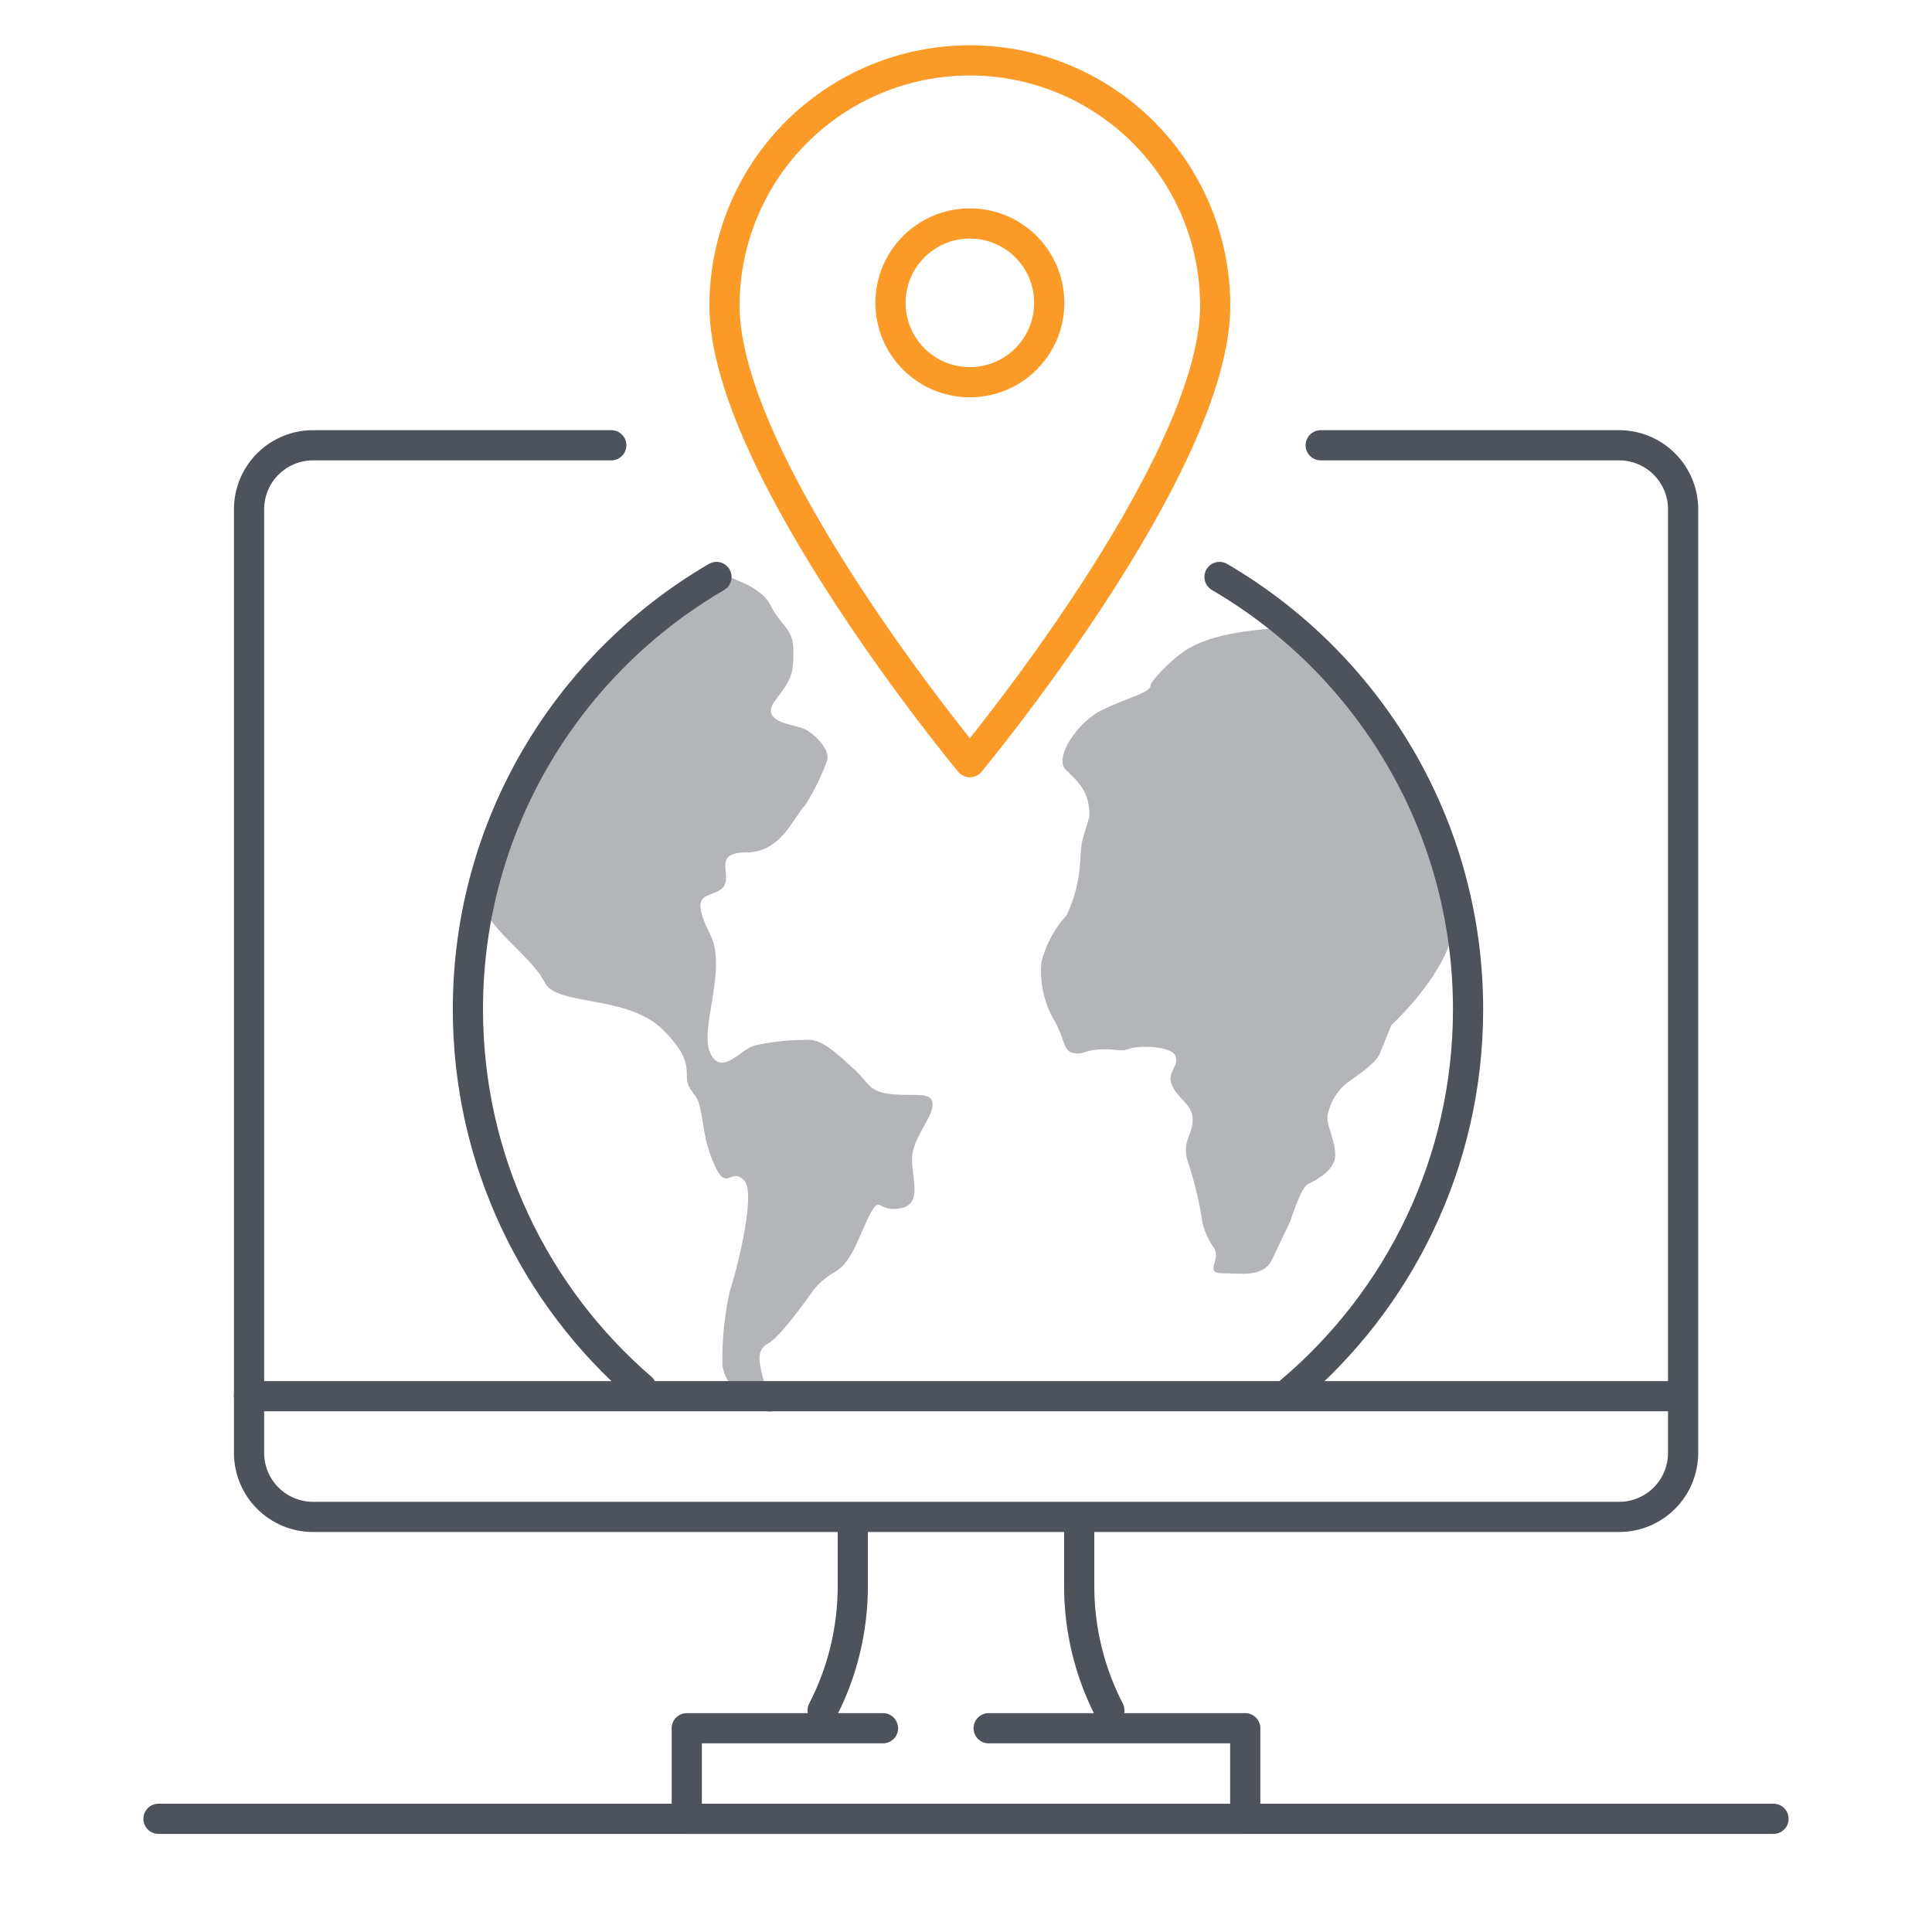 <?xml version="1.0"?>
<svg xmlns="http://www.w3.org/2000/svg" width="128" height="128" viewBox="0 0 128 128" fill="none">
<path d="M95.696 55.694C95.312 55.121 91.454 48.283 88.733 45.107C86.011 41.931 85.086 41.477 85.086 41.477C84.718 41.767 80.797 41.579 78.444 43.147C77.66 43.68 76.225 45.107 76.225 45.429C76.225 45.899 74.523 46.284 72.955 47.068C71.386 47.852 69.818 50.205 70.602 50.989C71.386 51.773 72.226 52.408 72.171 54.126C72.171 54.165 71.731 55.49 71.669 55.866C71.504 56.792 71.739 58.297 70.681 60.618C69.864 61.506 69.284 62.585 68.995 63.755C68.874 65.077 69.161 66.405 69.818 67.558C70.54 68.735 70.406 69.629 71.088 69.762C71.771 69.895 71.724 69.629 72.72 69.535C73.716 69.441 74.288 69.715 74.805 69.488C75.323 69.26 77.66 69.26 77.887 69.99C78.115 70.719 77.252 71.032 77.66 71.934C78.068 72.836 79.064 73.205 79.017 74.248C78.969 75.29 78.334 75.565 78.656 76.828C79.043 77.983 79.347 79.165 79.566 80.364C79.642 81.198 79.94 81.997 80.428 82.677C80.93 83.462 79.746 84.356 80.969 84.356C82.192 84.356 83.69 84.669 84.278 83.446C84.867 82.223 85.502 80.866 85.502 80.866C85.502 80.866 86.184 78.694 86.631 78.466C87.078 78.239 88.262 77.682 88.442 76.741C88.623 75.8 87.721 74.342 87.988 73.754C88.162 72.996 88.574 72.315 89.164 71.809C90.026 71.174 91.156 70.452 91.43 69.77L92.175 67.927C93.532 66.649 95.814 64.006 96.182 61.92C96.48 60.187 97.264 58.046 95.696 55.694Z" fill="#B3B5B9"/>
<path d="M61.787 73.181C61.787 72.295 60.697 72.64 59.136 72.499C57.576 72.358 57.638 71.817 56.619 70.868C55.6 69.919 54.651 69.025 53.772 68.899C52.548 68.87 51.324 68.983 50.126 69.237C49.154 69.37 47.86 71.377 47.075 69.809C46.291 68.241 48.197 64.218 47.075 61.967C45.507 58.831 47.075 59.615 47.86 58.831C48.644 58.046 47.075 56.478 49.428 56.478C51.781 56.478 52.565 54.125 53.349 53.341C53.936 52.419 54.419 51.436 54.792 50.408C55.059 49.624 53.835 48.487 53.145 48.236C52.455 47.985 50.298 47.813 51.365 46.401C52.431 44.99 52.565 44.715 52.565 43.147C52.565 41.578 51.781 41.578 50.996 40.01C50.518 39.053 48.863 38.387 47.656 38.011C46.872 37.775 42.37 41.578 41.555 42.645C41.225 43.076 35.783 50.134 35.148 50.816C34.356 51.663 31.588 59.223 32.176 60.399C32.96 61.967 35.313 63.536 36.097 65.104C36.881 66.672 41.586 65.888 43.939 68.241C45.507 69.809 45.507 70.593 45.507 71.377C45.507 72.162 46.072 72.397 46.291 73.055C46.691 74.444 46.527 75.361 47.342 77.196C48.158 79.031 48.432 77.267 49.31 78.215C50.189 79.164 48.526 85.148 48.362 85.493C48.009 87.068 47.841 88.678 47.86 90.292C47.86 92.127 50.792 93.781 51.138 93.507C51.483 93.233 50.926 92.652 50.589 91.429C50.251 90.206 50.118 89.429 50.871 89.022C51.624 88.614 53.114 86.575 53.929 85.422C54.349 84.925 54.857 84.511 55.427 84.199C56.517 83.516 56.995 81.619 57.67 80.395C58.344 79.172 58.148 80.325 59.638 80.058C61.128 79.792 60.422 78.153 60.422 76.796C60.422 75.439 61.787 74.067 61.787 73.181Z" fill="#B3B5B9"/>
<path d="M47.468 38.226C37.619 43.969 31 54.645 31 66.868C31 76.899 35.458 85.889 42.5 91.965M80.796 38.226C90.644 43.969 97.263 54.645 97.263 66.868C97.263 77.024 92.694 86.112 85.5 92.189" stroke="#4D525B" stroke-width="2" stroke-linecap="round"/>
<path d="M80.51 20.255C80.51 30.936 64.255 50.499 64.255 50.499C64.255 50.499 48 30.936 48 20.255C48 15.944 49.713 11.809 52.761 8.761C55.809 5.713 59.944 4 64.255 4C68.566 4 72.701 5.713 75.749 8.761C78.798 11.809 80.51 15.944 80.51 20.255Z" stroke="#FC9A27" stroke-width="2" stroke-linecap="round" stroke-linejoin="round"/>
<path d="M64.256 25.323C67.161 25.323 69.515 22.968 69.515 20.064C69.515 17.16 67.161 14.805 64.256 14.805C61.352 14.805 58.997 17.16 58.997 20.064C58.997 22.968 61.352 25.323 64.256 25.323Z" stroke="#FC9A27" stroke-width="2" stroke-linecap="round" stroke-linejoin="round"/>
<path d="M87.5 29.5H107.27C108.395 29.5 109.473 29.947 110.268 30.742C111.063 31.537 111.51 32.615 111.51 33.74V96.26C111.51 97.385 111.063 98.463 110.268 99.258C109.473 100.053 108.395 100.5 107.27 100.5H20.74C19.616 100.5 18.537 100.053 17.742 99.258C16.947 98.463 16.5 97.385 16.5 96.26V33.74C16.5 32.615 16.947 31.537 17.742 30.742C18.537 29.947 19.616 29.5 20.74 29.5H22.5H40.5" stroke="#4D525B" stroke-width="2" stroke-linecap="round" stroke-linejoin="round"/>
<path d="M54.5 113.32C55.813 110.779 56.499 107.96 56.5 105.1V101.5" stroke="#4D525B" stroke-width="2" stroke-linecap="round" stroke-linejoin="round"/>
<path d="M73.5 113.32C72.186 110.779 71.501 107.96 71.5 105.1V101.5" stroke="#4D525B" stroke-width="2" stroke-linecap="round" stroke-linejoin="round"/>
<path d="M65.5 114.5H82.5V120.5H45.5V114.5H58.5" stroke="#4D525B" stroke-width="2" stroke-linecap="round" stroke-linejoin="round"/>
<path d="M10.5 120.5H117.5" stroke="#4D525B" stroke-width="2" stroke-linecap="round" stroke-linejoin="round"/>
<path d="M16.5 92.5H110.5" stroke="#4D525B" stroke-width="2" stroke-linecap="round" stroke-linejoin="round"/>
</svg>
